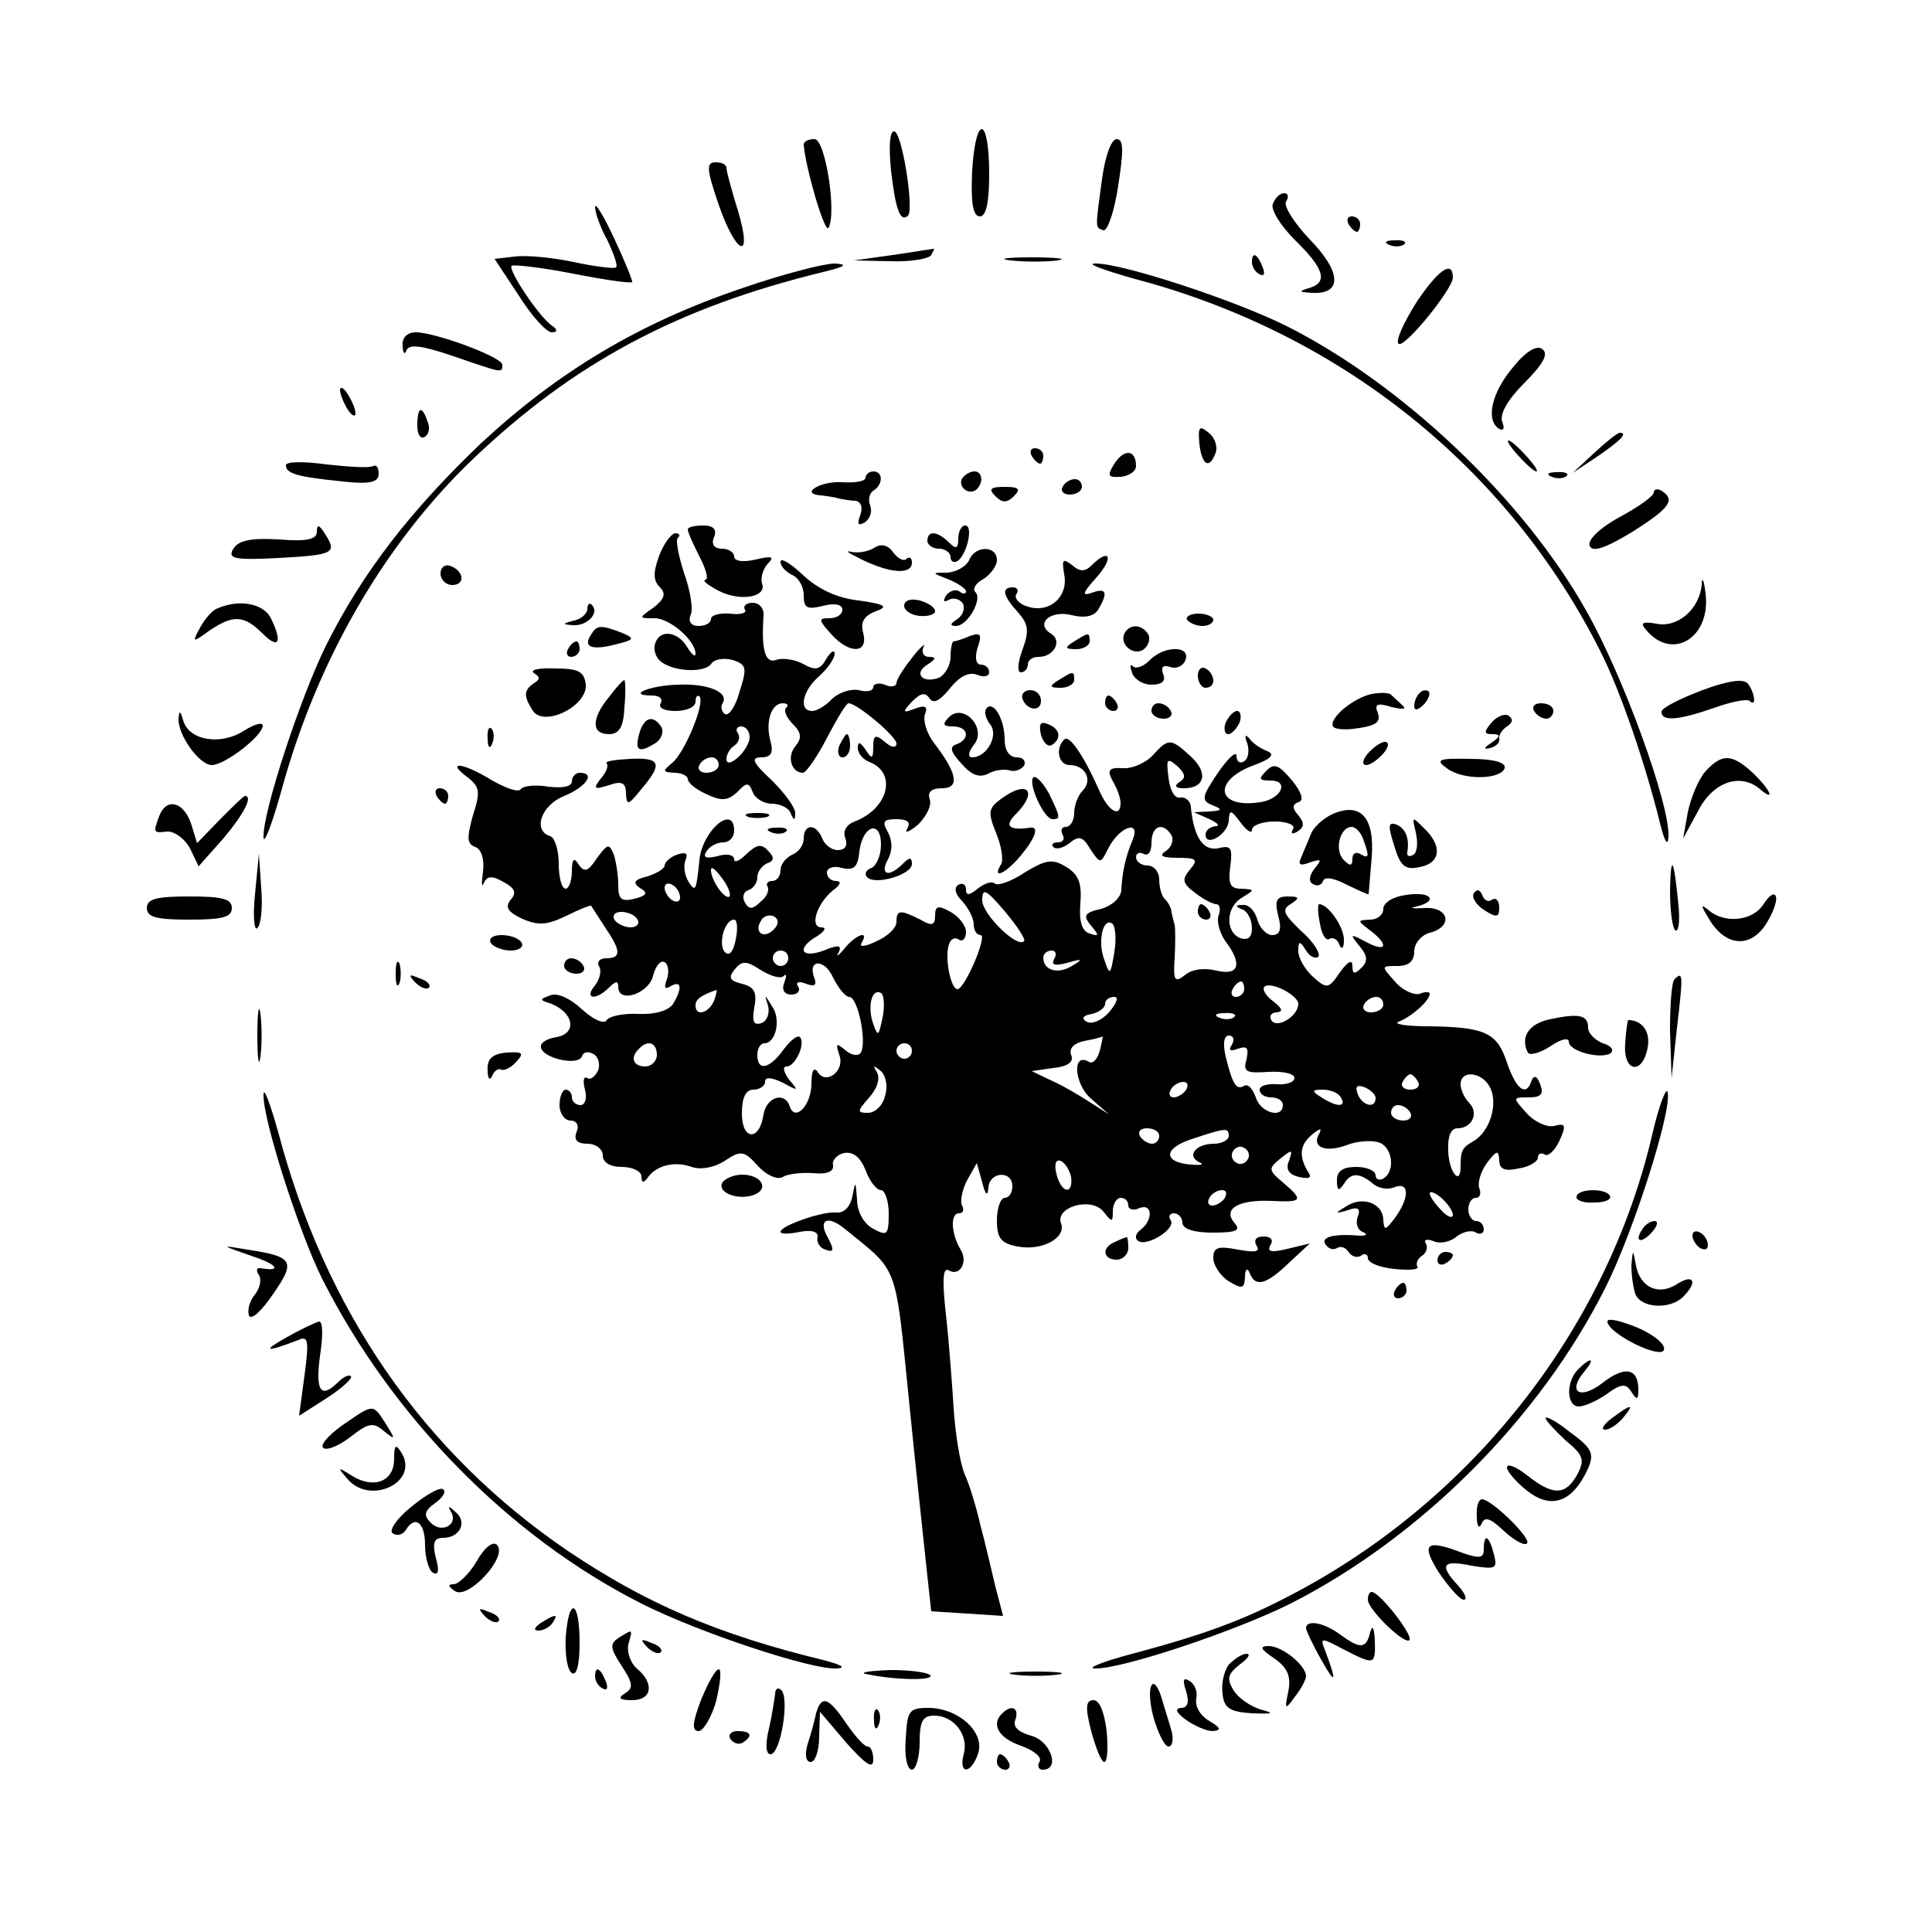 <?xml version="1.0" standalone="no"?>
<!DOCTYPE svg PUBLIC "-//W3C//DTD SVG 20010904//EN"
 "http://www.w3.org/TR/2001/REC-SVG-20010904/DTD/svg10.dtd">
<svg version="1.0" xmlns="http://www.w3.org/2000/svg"
 width="250pt" height="250pt" viewBox="0 0 250 250"
 preserveAspectRatio="xMidYMid meet">
<g transform="translate(0,250) scale(0.1,-0.1)"
fill="#000000" stroke="none">
<path d="M1258 2280 c-2 -43 1 -60 10 -60 8 0 12 18 12 54 0 75 -17 80 -22 6z"/>
<path d="M1153 2279 c6 -51 12 -67 22 -58 8 9 -8 109 -18 109 -6 0 -7 -20 -4
-51z"/>
<path d="M1040 2313 c2 -29 27 -115 32 -108 11 19 -4 115 -18 115 -8 0 -14 -3
-14 -7z"/>
<path d="M1426 2268 c-9 -66 -9 -62 2 -66 5 -1 14 24 19 58 7 45 7 60 -2 60
-7 0 -15 -22 -19 -52z"/>
<path d="M929 2238 c23 -68 46 -78 26 -11 -8 26 -15 51 -15 56 0 4 -6 7 -14 7
-12 0 -12 -8 3 -52z"/>
<path d="M1647 2236 c-3 -7 10 -28 29 -47 38 -37 43 -55 17 -62 -13 -4 -12 -5
5 -6 39 -2 38 27 -3 69 -20 21 -34 43 -31 49 4 6 3 11 -2 11 -6 0 -12 -6 -15
-14z"/>
<path d="M770 2232 c0 -7 7 -27 16 -43 8 -17 14 -33 11 -35 -2 -2 -27 1 -55 7
-28 6 -62 9 -76 7 l-26 -3 31 -47 c17 -27 36 -48 43 -48 7 0 8 3 1 8 -17 11
-58 73 -53 78 3 2 38 -2 79 -10 41 -8 75 -13 77 -11 1 1 -9 26 -23 56 -14 30
-25 48 -25 41z"/>
<path d="M1745 2210 c3 -5 8 -10 11 -10 2 0 4 5 4 10 0 6 -5 10 -11 10 -5 0
-7 -4 -4 -10z"/>
<path d="M1798 2183 c7 -3 16 -2 19 1 4 3 -2 6 -13 5 -11 0 -14 -3 -6 -6z"/>
<path d="M1155 2170 l-50 -7 47 -1 c26 -1 50 3 53 8 3 6 5 9 3 8 -2 0 -25 -4
-53 -8z"/>
<path d="M1308 2163 c18 -2 45 -2 60 0 15 2 0 4 -33 4 -33 0 -45 -2 -27 -4z"/>
<path d="M1620 2161 c0 -6 4 -13 10 -16 6 -3 7 1 4 9 -7 18 -14 21 -14 7z"/>
<path d="M960 2127 c-133 -45 -238 -108 -338 -201 -91 -87 -153 -167 -200
-261 -34 -69 -82 -216 -81 -248 0 -12 11 16 24 63 46 167 133 317 247 426 130
124 264 196 453 242 29 7 33 10 15 11 -14 0 -68 -14 -120 -32z"/>
<path d="M1465 2140 c269 -70 487 -245 607 -485 25 -50 57 -143 76 -220 6 -24
10 -31 11 -18 2 42 -58 207 -106 292 -82 146 -239 294 -388 369 -68 34 -215
82 -248 81 -12 0 10 -8 48 -19z"/>
<path d="M1833 2109 c-17 -27 -28 -51 -23 -54 8 -5 70 71 70 86 0 23 -19 10
-47 -32z"/>
<path d="M521 2053 c0 -10 3 -13 5 -6 4 8 20 6 61 -8 64 -22 63 -22 63 -11 0
10 -87 42 -112 42 -11 0 -18 -7 -17 -17z"/>
<path d="M1958 2025 c-28 -33 -36 -69 -18 -80 6 -3 7 1 4 9 -4 10 7 29 29 51
24 24 31 37 23 43 -7 6 -21 -2 -38 -23z"/>
<path d="M440 1995 c0 -5 5 -17 10 -25 5 -8 10 -10 10 -5 0 6 -5 17 -10 25 -5
8 -10 11 -10 5z"/>
<path d="M540 1949 c0 -11 4 -18 10 -14 5 3 7 12 3 20 -7 21 -13 19 -13 -6z"/>
<path d="M1552 1926 c3 -28 13 -34 21 -12 3 8 -1 20 -9 26 -12 10 -14 8 -12
-14z"/>
<path d="M2063 1914 l-28 -26 33 22 c29 20 39 30 28 30 -3 0 -18 -12 -33 -26z"/>
<path d="M1965 1910 c10 -11 20 -20 23 -20 3 0 -3 9 -13 20 -10 11 -20 20 -23
20 -3 0 3 -9 13 -20z"/>
<path d="M1335 1910 c3 -5 8 -10 11 -10 2 0 4 5 4 10 0 6 -5 10 -11 10 -5 0
-7 -4 -4 -10z"/>
<path d="M1442 1900 c-10 -16 -8 -18 8 -17 11 1 20 7 20 14 0 21 -15 23 -28 3z"/>
<path d="M370 1898 c0 -11 15 -15 73 -21 36 -4 47 -1 47 10 0 8 -3 12 -7 10
-5 -3 -32 -1 -60 2 -29 4 -53 4 -53 -1z"/>
<path d="M1120 1882 c0 -5 -14 -7 -30 -6 -28 2 -56 -15 -28 -17 7 -1 18 -2 23
-4 6 -1 15 -3 22 -3 7 -1 10 -9 6 -19 -4 -11 -3 -14 6 -9 7 5 10 14 7 22 -3 7
-1 16 4 19 13 8 13 25 0 25 -5 0 -10 -4 -10 -8z"/>
<path d="M1245 1881 c-6 -11 9 -23 19 -14 9 9 7 23 -3 23 -6 0 -12 -4 -16 -9z"/>
<path d="M2008 1883 c7 -3 16 -2 19 1 4 3 -2 6 -13 5 -11 0 -14 -3 -6 -6z"/>
<path d="M1375 1870 c-3 -5 1 -10 9 -10 9 0 16 5 16 10 0 6 -4 10 -9 10 -6 0
-13 -4 -16 -10z"/>
<path d="M1288 1858 c9 -9 15 -9 24 0 9 9 7 12 -12 12 -19 0 -21 -3 -12 -12z"/>
<path d="M2140 1863 c0 -5 -20 -19 -44 -32 -26 -14 -42 -30 -39 -37 3 -9 19
-4 54 17 49 31 58 42 39 54 -5 3 -10 2 -10 -2z"/>
<path d="M410 1812 c0 -10 -13 -13 -49 -10 -36 2 -52 -1 -59 -12 -8 -13 1 -15
59 -12 71 4 76 6 59 32 -7 11 -10 12 -10 2z"/>
<path d="M890 1815 c0 -4 7 -19 15 -35 9 -17 12 -30 8 -30 -5 -1 3 -7 16 -14
28 -15 64 -9 57 9 -2 7 1 18 7 25 10 10 6 11 -15 6 -17 -4 -28 -2 -28 4 0 5
-7 10 -16 10 -10 0 -14 6 -10 15 4 10 -1 15 -14 15 -11 0 -20 -2 -20 -5z"/>
<path d="M1240 1803 c0 -13 -3 -14 -12 -5 -15 15 -28 16 -28 2 0 -5 7 -10 15
-10 8 0 15 -5 15 -11 0 -5 4 -8 9 -5 12 8 21 46 10 46 -5 0 -9 -8 -9 -17z"/>
<path d="M853 1781 c-8 -22 -8 -32 1 -41 8 -8 6 -15 -8 -26 -20 -14 -20 -14 1
-14 20 0 53 -29 53 -46 0 -5 -5 -1 -11 9 -12 20 -35 23 -41 5 -3 -7 0 -18 6
-23 15 -14 59 -17 67 -3 4 5 16 7 27 4 18 -6 19 -10 9 -41 -5 -19 -14 -32 -19
-29 -4 3 -6 9 -3 14 9 14 -19 26 -58 24 -37 -1 -67 -14 -33 -14 9 0 14 -4 11
-10 -4 -6 5 -10 19 -10 14 0 26 5 26 12 0 6 2 9 5 7 8 -8 -19 -73 -35 -86 -13
-11 -13 -12 3 -13 9 0 17 -4 17 -8 0 -5 11 -14 25 -20 19 -9 27 -8 39 3 12 13
15 13 20 0 3 -8 14 -15 25 -15 11 0 22 -6 24 -12 4 -10 6 -10 6 -1 1 7 -13 26
-30 43 -25 23 -28 30 -14 30 13 0 16 6 12 21 -7 25 1 49 16 49 6 0 8 -3 4 -6
-3 -4 1 -13 9 -21 11 -11 12 -18 3 -29 -11 -13 -5 -34 10 -34 4 0 18 20 31 45
13 25 25 45 28 45 11 0 62 -43 62 -52 0 -6 -6 -6 -15 2 -12 10 -15 9 -15 -6 0
-16 -2 -17 -10 -4 -7 10 -10 11 -10 2 0 -7 7 -15 15 -18 36 -14 25 -60 -19
-77 -11 -4 -16 -13 -12 -22 3 -9 0 -15 -10 -15 -8 0 -17 7 -20 15 -8 20 -24
19 -24 0 0 -9 -7 -18 -15 -21 -8 -4 -15 -12 -15 -20 0 -8 -5 -14 -11 -14 -5 0
-8 -3 -6 -7 3 -5 -1 -14 -9 -20 -10 -10 -15 -10 -20 -1 -4 7 -2 14 4 16 7 2
12 10 12 17 0 7 6 15 13 18 9 3 9 8 1 16 -9 10 -15 8 -28 -4 -9 -9 -16 -12
-16 -7 0 6 -10 8 -22 4 -14 -3 -19 -2 -14 6 4 7 14 12 22 12 8 0 14 7 14 15 0
35 -41 1 -45 -38 -4 -40 -5 -42 -14 -28 -5 8 -7 20 -4 28 4 9 0 11 -11 7 -9
-3 -16 -10 -16 -14 0 -4 -10 -10 -22 -14 -17 -4 -20 -8 -10 -15 11 -6 9 -10
-7 -14 -17 -4 -21 -1 -21 18 0 13 -3 31 -6 40 -6 14 -8 13 -22 -6 -11 -17 -16
-18 -23 -8 -6 10 -9 8 -9 -8 0 -13 -4 -23 -8 -23 -5 0 -9 14 -9 32 0 18 -5 34
-11 36 -23 7 -12 40 18 52 29 12 41 30 20 30 -5 0 -10 -5 -10 -11 0 -7 -12 -9
-30 -7 -17 3 -33 1 -36 -3 -3 -5 -19 1 -37 11 -37 23 -61 26 -33 5 17 -13 18
-19 8 -50 -8 -29 -8 -37 3 -41 8 -3 12 -16 10 -32 -2 -15 -2 -21 1 -15 4 10
11 10 25 2 15 -8 18 -14 10 -23 -8 -10 -4 -16 15 -25 21 -9 32 -8 57 4 16 8
31 14 32 13 1 -2 9 -14 18 -28 21 -31 21 -40 1 -40 -8 0 -12 -5 -9 -10 4 -6 1
-17 -5 -25 -15 -18 1 -20 18 -3 9 9 12 9 12 1 0 -22 39 -9 45 14 3 13 10 21
15 18 5 -3 6 -13 3 -22 -4 -11 -3 -14 5 -9 14 8 15 -3 3 -23 -6 -9 -24 -14
-45 -13 -19 1 -38 -3 -41 -8 -3 -6 -18 1 -32 14 -15 14 -32 22 -41 18 -14 -5
-14 -6 -1 -10 31 -11 37 -39 9 -44 -12 -2 -21 -7 -20 -13 1 -14 48 -25 53 -12
2 6 8 7 15 3 6 -3 9 -13 6 -21 -4 -8 -10 -13 -14 -10 -5 3 -6 -4 -3 -15 3 -11
0 -20 -6 -20 -6 0 -11 5 -11 10 0 6 -4 10 -8 10 -4 0 -8 -9 -8 -20 0 -11 7
-20 14 -20 8 0 12 -6 8 -15 -4 -10 1 -15 14 -15 11 0 20 -7 20 -15 0 -9 9 -15
25 -15 14 0 25 -6 25 -12 0 -9 3 -9 8 -2 11 16 35 22 57 14 12 -4 29 -1 43 8
21 14 25 13 43 -7 11 -12 25 -18 32 -14 6 4 24 6 39 5 18 -2 27 2 26 10 -2 6
5 14 14 16 12 2 21 -5 28 -22 5 -14 14 -26 20 -26 5 0 10 -14 10 -30 0 -28 -2
-30 -20 -20 -12 6 -21 22 -21 38 -2 24 -2 25 -6 4 -3 -14 -11 -22 -21 -21 -17
2 -72 -17 -72 -25 0 -3 11 -3 25 0 16 3 24 0 23 -7 -2 -6 3 -14 10 -16 11 -4
12 -1 3 16 -13 23 0 29 22 11 70 -57 65 -42 83 -220 9 -91 20 -190 23 -220 l6
-55 47 -3 46 -3 -10 38 c-5 21 -13 56 -19 78 -5 22 -14 53 -21 68 -6 15 -12
53 -14 85 -2 31 -6 86 -10 121 -5 45 -4 62 4 57 14 -8 25 11 15 27 -12 20 -14
47 -2 47 5 0 7 4 4 10 -3 5 0 20 6 32 l13 23 7 -25 c4 -16 7 -19 8 -7 1 21 31
23 31 2 0 -8 -4 -15 -10 -15 -5 0 -10 -13 -10 -29 0 -23 5 -30 27 -34 31 -6
63 11 56 30 -8 21 39 35 55 15 11 -14 12 -14 12 1 0 9 5 17 10 17 6 0 10 -4
10 -10 0 -5 7 -7 15 -3 17 6 17 -17 0 -29 -5 -4 -7 -10 -3 -13 9 -10 50 14 43
26 -4 5 -1 9 4 9 6 0 11 -6 11 -12 0 -8 14 -13 39 -13 32 0 37 3 28 13 -15 18
6 30 49 28 40 -2 41 1 14 24 -19 16 -19 18 -3 31 15 12 16 12 11 -3 -5 -11 0
-18 13 -21 13 -3 17 -1 12 6 -13 21 -11 36 5 49 10 8 13 9 9 1 -10 -17 7 -25
35 -15 12 5 31 7 41 4 18 -4 24 -37 7 -47 -5 -3 -10 -1 -10 4 0 6 -11 11 -25
11 -17 0 -25 -5 -25 -17 0 -14 2 -15 9 -5 9 15 20 15 38 0 7 -6 20 -8 28 -4
19 7 19 -14 0 -40 -12 -16 -14 -17 -15 -3 0 22 -27 32 -48 18 -15 -9 -15 -10
2 -5 13 5 17 2 13 -8 -3 -8 -1 -17 6 -20 7 -3 6 -5 -3 -5 -35 3 -51 -2 -45
-11 4 -6 10 -8 15 -5 5 3 11 1 15 -5 4 -6 11 -8 16 -5 5 4 9 2 9 -3 0 -6 15
-12 34 -14 19 -2 33 -1 30 3 -2 4 0 10 6 14 6 4 8 11 5 16 -3 5 1 6 10 3 8 -4
22 -1 30 6 8 6 19 9 25 5 5 -3 10 -1 10 4 0 6 -4 11 -10 11 -5 0 -10 7 -10 15
0 8 4 15 10 15 5 0 7 6 4 13 -2 7 2 21 10 32 13 17 15 17 16 4 0 -12 7 -15 25
-11 14 2 25 9 25 14 0 5 4 7 9 4 4 -3 13 5 19 18 9 20 8 23 -7 19 -9 -2 -25 5
-35 16 -19 21 -19 21 2 21 16 0 20 4 15 17 -4 11 -8 12 -11 5 -7 -22 -20 -12
-32 23 -13 39 -28 46 -102 47 -29 0 -46 3 -38 6 16 6 40 27 40 36 0 3 -6 3
-13 0 -7 -2 -22 4 -32 16 -18 20 -18 20 3 20 15 0 22 6 22 19 0 10 9 21 20 24
31 8 25 34 -7 32 -16 -1 -20 0 -10 2 29 7 19 20 -13 15 -17 -2 -30 -10 -30
-18 0 -8 -8 -14 -17 -14 -17 -1 -17 -1 0 -14 25 -19 21 -29 -5 -15 -21 11 -22
11 -9 -5 11 -13 11 -20 3 -28 -9 -9 -12 -9 -12 2 0 9 -6 6 -16 -8 -15 -22 -17
-22 -35 -6 -10 9 -19 24 -19 33 0 14 2 14 10 1 5 -8 12 -11 16 -8 3 4 -6 19
-22 33 -23 22 -26 28 -14 35 12 8 12 10 -4 10 -14 0 -17 -5 -12 -25 5 -18 2
-25 -8 -25 -7 0 -16 9 -19 20 -3 11 -11 20 -19 19 -10 0 -10 -2 0 -6 6 -2 12
-13 12 -24 0 -12 -5 -16 -15 -13 -20 8 -19 41 3 53 16 10 16 10 -2 11 -14 0
-17 6 -14 29 3 23 1 27 -13 24 -21 -6 -34 12 -38 52 0 8 -7 14 -13 13 -8 -2
-14 9 -16 26 -3 24 -2 26 11 15 11 -10 12 -16 3 -21 -7 -5 -5 -8 6 -8 27 0 32
20 9 41 -26 24 -29 24 -49 2 -9 -10 -27 -18 -39 -17 -18 1 -21 -2 -13 -17 6
-10 10 -22 10 -28 0 -20 -16 -11 -28 17 -21 47 -39 72 -45 65 -12 -12 -7 -33
7 -33 21 0 30 -20 17 -33 -6 -6 -11 -19 -11 -29 0 -10 -5 -18 -11 -18 -5 0 -7
-4 -4 -10 3 -5 1 -10 -6 -10 -7 0 -9 -3 -6 -6 4 -4 13 -1 21 5 12 10 17 9 27
-8 13 -19 13 -19 23 1 14 28 42 38 32 12 -10 -23 -14 -44 -15 -66 -1 -10 -12
-20 -26 -24 -22 -5 -24 -9 -13 -22 11 -13 10 -14 -2 -10 -10 3 -14 16 -12 39
2 26 -2 37 -18 47 -18 11 -26 10 -54 -7 -18 -12 -36 -18 -39 -14 -4 3 -13 0
-22 -7 -11 -9 -15 -9 -15 -1 0 7 -5 9 -10 6 -6 -4 -4 -12 5 -21 8 -9 15 -22
15 -30 0 -8 4 -14 9 -14 9 0 -20 -69 -30 -70 -9 0 -17 42 -11 58 2 7 8 10 13
6 5 -3 9 2 9 10 0 8 -9 20 -20 26 -16 9 -20 8 -20 -5 0 -12 -4 -14 -19 -5 -26
13 -31 13 -31 -3 0 -8 -12 -19 -26 -25 -14 -7 -23 -8 -19 -2 10 17 -7 11 -22
-7 -8 -10 -12 -12 -8 -6 5 10 0 11 -19 3 -30 -11 -36 3 -8 19 9 6 12 11 5 11
-16 0 -6 31 15 48 10 7 11 12 4 12 -7 0 -12 5 -12 11 0 6 9 9 19 6 16 -4 21 1
23 21 4 34 28 42 28 9 0 -14 -6 -27 -12 -30 -7 -2 -10 -8 -6 -12 10 -11 58 3
58 17 0 9 -3 9 -12 0 -18 -18 -30 -14 -19 6 6 11 6 24 0 35 -8 14 -6 17 11 17
14 0 19 -4 14 -12 -4 -7 2 -5 14 5 11 11 18 25 15 33 -3 9 2 14 16 14 23 0 20
19 -10 58 -10 13 -15 30 -12 38 4 10 0 12 -13 7 -16 -6 -17 -5 -4 9 11 11 17
13 23 4 5 -7 13 -3 26 13 12 15 24 22 35 18 9 -4 16 -2 16 3 0 6 -5 10 -11 10
-6 0 -8 9 -4 22 6 17 4 20 -10 15 -9 -4 -19 -7 -21 -7 -2 0 -4 -9 -4 -20 0
-11 -7 -23 -15 -27 -22 -8 -33 6 -15 17 11 7 12 10 2 10 -7 0 -10 6 -7 13 4 6
-3 1 -14 -13 -11 -14 -21 -29 -21 -34 0 -4 -7 -6 -15 -2 -8 3 -15 1 -15 -3 0
-5 -8 -7 -19 -4 -10 2 -25 -3 -34 -11 -8 -9 -20 -16 -26 -16 -18 0 -13 26 9
45 11 10 20 23 20 29 0 6 -5 3 -11 -7 -8 -14 -14 -15 -30 -6 -11 6 -27 8 -35
5 -14 -5 -19 14 -16 57 1 9 -5 17 -14 17 -8 0 -13 -4 -10 -9 3 -4 -6 -7 -19
-5 -14 1 -25 -2 -25 -7 0 -5 -7 -9 -16 -9 -10 0 -14 6 -10 15 3 8 -1 32 -9 54
-7 22 -11 42 -8 45 4 3 2 6 -3 6 -5 0 -15 -13 -21 -29z m117 -235 c0 -7 -7
-19 -15 -26 -9 -8 -15 -9 -15 -2 0 6 5 14 10 17 6 4 8 11 5 16 -4 5 -1 9 4 9
6 0 11 -6 11 -14z m-40 -36 c0 -5 -7 -10 -16 -10 -8 0 -12 5 -9 10 3 6 10 10
16 10 5 0 9 -4 9 -10z m586 -91 c3 -6 0 -15 -7 -20 -10 -6 -6 -9 15 -9 24 0
27 -2 16 -15 -11 -13 -10 -18 6 -30 10 -8 23 -15 28 -15 4 0 6 -6 3 -14 -3 -8
1 -22 8 -33 23 -30 19 -46 -11 -39 -15 4 -32 2 -41 -6 -13 -10 -15 -7 -13 22
1 19 1 38 0 43 -1 4 -3 11 -4 16 0 5 -4 13 -8 17 -5 4 -8 16 -8 26 0 10 -7 18
-15 18 -8 0 -15 5 -15 11 0 5 5 7 10 4 6 -3 10 3 10 14 0 23 15 28 26 10z
m-572 -79 c-6 -5 -24 21 -24 34 0 6 6 1 14 -10 8 -10 12 -21 10 -24z m-64 -1
c0 -6 -4 -7 -10 -4 -5 3 -10 11 -10 16 0 6 5 7 10 4 6 -3 10 -11 10 -16z m445
-57 c-9 -9 -54 35 -54 53 0 17 5 14 29 -14 16 -19 28 -37 25 -39z m-500 28 c3
-5 -1 -10 -9 -10 -8 0 -18 5 -21 10 -3 6 1 10 9 10 8 0 18 -4 21 -10z m176
-13 c-13 -13 -26 -3 -16 12 3 6 11 8 17 5 6 -4 6 -10 -1 -17z m-49 -13 c-3
-15 -8 -22 -14 -16 -9 9 -1 42 12 42 4 0 5 -12 2 -26z m490 -16 c-5 -30 -6
-31 -13 -10 -9 23 -2 55 10 47 4 -2 6 -19 3 -37z m-422 -8 c0 -5 -4 -10 -10
-10 -5 0 -10 5 -10 10 0 6 5 10 10 10 6 0 10 -4 10 -10z m344 -1 c-4 -8 1 -9
17 -5 20 6 21 5 6 -4 -18 -11 -37 -6 -37 11 0 5 5 9 11 9 5 0 7 -5 3 -11z
m-350 -22 c4 4 4 0 1 -8 -4 -10 0 -16 9 -16 8 0 12 5 9 10 -4 6 0 8 10 4 11
-4 14 -2 11 7 -10 25 13 26 24 1 7 -14 16 -25 21 -25 11 0 23 -58 15 -72 -3
-5 -12 -4 -20 3 -12 10 -13 9 -8 -6 8 -20 -17 -40 -28 -22 -5 7 -8 1 -8 -15 0
-28 -21 -50 -28 -30 -6 20 -30 13 -34 -10 -5 -35 -28 -34 -28 1 0 21 5 31 15
31 8 0 15 5 15 10 0 7 8 6 23 -1 20 -11 21 -11 8 4 -7 10 -9 17 -3 17 11 0 25
30 17 38 -3 3 -12 -4 -21 -16 -18 -25 -34 -29 -34 -7 0 8 4 15 9 15 15 0 22
31 10 48 -10 16 -10 16 -5 0 2 -9 -1 -19 -9 -22 -10 -3 -12 2 -9 20 4 20 0 27
-16 31 -16 4 -18 8 -9 19 9 11 15 11 33 -1 13 -8 26 -12 30 -8z m596 -17 c0
-5 -5 -10 -11 -10 -5 0 -7 5 -4 10 3 6 8 10 11 10 2 0 4 -4 4 -10z m70 -19 c0
-16 -28 -33 -35 -21 -3 5 0 10 7 10 9 1 7 5 -4 14 -10 7 -15 16 -12 19 8 8 44
-11 44 -22z m-756 4 c-7 -16 -24 -21 -24 -6 0 8 7 13 27 20 1 1 0 -6 -3 -14z
m218 -22 c-5 -24 -6 -25 -12 -8 -8 22 -2 47 10 40 4 -2 5 -17 2 -32z m293 7
c-10 -11 -23 -16 -29 -12 -7 4 -5 8 7 10 9 2 17 8 17 13 0 5 5 9 12 9 6 0 3
-8 -7 -20z m355 10 c0 -5 -7 -10 -16 -10 -8 0 -12 5 -9 10 3 6 10 10 16 10 5
0 9 -4 9 -10z m-193 -16 c-3 -3 -12 -4 -19 -1 -8 3 -5 6 6 6 11 1 17 -2 13 -5z
m-174 -44 c-3 -11 -9 -17 -14 -14 -22 13 -19 -28 2 -47 l24 -21 -25 16 c-14 9
-36 22 -50 28 l-25 12 28 4 c19 2 27 8 23 17 -3 9 4 15 17 18 12 2 23 5 24 6
0 0 -1 -8 -4 -19z m171 8 c-5 -7 -2 -9 8 -5 12 4 14 1 11 -14 -5 -16 0 -18 28
-16 19 1 34 -2 34 -8 0 -5 -10 -9 -22 -8 -13 1 -23 -2 -23 -7 0 -6 7 -10 15
-10 8 0 15 -4 15 -10 0 -18 -29 -10 -35 10 -4 11 -10 18 -15 15 -10 -6 -15 1
-24 38 -4 17 -2 27 4 27 6 0 8 -5 4 -12z m-744 -13 c0 -8 -7 -15 -15 -15 -16
0 -20 12 -8 23 11 12 23 8 23 -8z m330 5 c0 -5 -4 -10 -10 -10 -5 0 -10 5 -10
10 0 6 5 10 10 10 6 0 10 -4 10 -10z m-35 -59 c-3 -12 -13 -21 -22 -21 -14 0
-14 2 1 19 11 12 15 25 11 33 -6 10 -5 10 5 2 7 -7 9 -21 5 -33z m690 19 c3
-5 -1 -10 -10 -10 -9 0 -13 5 -10 10 3 6 8 10 10 10 2 0 7 -4 10 -10z m93 -7
c11 -21 0 -58 -22 -70 -14 -8 -16 -12 -16 -33 0 -25 -15 -7 -16 20 -1 19 3 30
12 30 19 0 28 20 15 33 -6 6 -11 17 -11 24 0 19 28 16 38 -4z m-393 -3 c-3 -5
-11 -10 -16 -10 -6 0 -7 5 -4 10 3 6 11 10 16 10 6 0 7 -4 4 -10z m245 -11 c0
-14 -17 -10 -23 5 -4 10 -1 13 9 9 7 -3 14 -9 14 -14z m-45 1 c8 -13 -5 -13
-25 0 -13 8 -13 10 2 10 9 0 20 -4 23 -10z m90 -20 c3 -5 -1 -10 -9 -10 -9 0
-16 5 -16 10 0 6 4 10 9 10 6 0 13 -4 16 -10z m-325 -30 c0 -5 -4 -10 -9 -10
-6 0 -13 5 -16 10 -3 6 1 10 9 10 9 0 16 -4 16 -10z m90 0 c0 -5 -9 -10 -19
-10 -24 0 -36 -16 -19 -24 7 -3 2 -4 -11 -3 -36 3 -36 21 1 33 45 15 48 15 48
4z m24 -31 c-3 -5 -10 -7 -15 -3 -5 3 -7 10 -3 15 3 5 10 7 15 3 5 -3 7 -10 3
-15z m-228 -22 c3 -24 -13 -21 -19 4 -3 12 -1 19 5 17 6 -2 12 -12 14 -21z
m199 -27 c-3 -5 -11 -10 -16 -10 -6 0 -7 5 -4 10 3 6 11 10 16 10 6 0 7 -4 4
-10z m295 -22 c0 -5 -7 -3 -15 6 -8 8 -15 18 -15 22 0 3 7 1 15 -6 8 -7 15
-17 15 -22z"/>
<path d="M1550 1320 c0 -5 5 -10 11 -10 5 0 7 5 4 10 -3 6 -8 10 -11 10 -2 0
-4 -4 -4 -10z"/>
<path d="M1131 1791 c-8 -5 -21 -7 -30 -5 -9 2 -2 -2 14 -10 37 -18 65 -20 65
-4 0 6 -3 8 -7 5 -3 -4 -11 0 -17 8 -7 10 -16 12 -25 6z"/>
<path d="M1254 1775 c-4 -8 -16 -15 -28 -16 -21 0 -21 0 2 -9 12 -5 22 -12 22
-15 0 -4 -4 -4 -9 0 -5 3 -13 0 -17 -6 -4 -7 -3 -9 4 -5 6 3 14 1 18 -5 3 -6
0 -15 -7 -20 -10 -6 -10 -9 -2 -9 15 0 35 35 25 44 -4 4 1 12 11 17 9 6 17 17
17 24 0 20 -29 19 -36 0z"/>
<path d="M1010 1773 c0 -6 7 -13 15 -17 8 -3 15 -15 15 -26 0 -17 4 -19 25
-14 15 4 25 2 25 -5 0 -6 -7 -11 -17 -11 -14 0 -14 -2 2 -20 24 -27 49 -26 42
1 -4 14 1 22 16 28 17 6 13 9 -22 14 -28 3 -53 15 -72 33 -16 15 -29 23 -29
17z"/>
<path d="M1377 1757 c6 -29 -19 -51 -47 -42 -11 3 -18 11 -15 16 4 5 1 9 -4 9
-16 0 -13 -11 6 -32 14 -16 15 -24 6 -49 -6 -16 -7 -29 -2 -29 5 0 9 5 9 10 0
6 6 10 14 10 20 0 31 21 16 30 -21 13 -1 31 27 24 16 -4 28 -2 34 7 13 22 11
29 -8 22 -14 -5 -12 0 6 20 23 26 17 39 -7 15 -8 -8 -15 -8 -25 1 -12 9 -13 7
-10 -12z"/>
<path d="M570 1758 c0 -8 7 -15 15 -15 18 0 15 19 -3 25 -7 2 -12 -3 -12 -10z"/>
<path d="M2202 1743 c-3 -31 -31 -56 -59 -50 -18 3 -21 1 -13 -8 34 -41 84
-10 77 47 -2 18 -5 23 -5 11z"/>
<path d="M1170 1716 c0 -6 9 -12 20 -13 11 -1 20 2 20 6 0 5 -9 11 -20 14 -12
3 -20 0 -20 -7z"/>
<path d="M282 1713 c-7 -2 -17 -14 -23 -25 -11 -20 -10 -20 12 -4 31 21 45 20
69 -4 21 -21 26 -11 10 21 -10 18 -40 24 -68 12z"/>
<path d="M760 1712 c0 -6 -8 -13 -17 -15 -16 -4 -16 -5 -1 -6 18 -1 34 16 24
26 -3 4 -6 1 -6 -5z"/>
<path d="M1536 1698 c3 -4 12 -8 20 -8 8 0 14 4 14 8 0 4 -9 8 -19 8 -11 0
-17 -4 -15 -8z"/>
<path d="M765 1679 c-11 -16 0 -21 31 -13 25 6 26 8 9 15 -28 11 -33 10 -40
-2z"/>
<path d="M1456 1682 c-9 -14 9 -31 23 -23 7 5 10 14 7 20 -8 13 -23 14 -30 3z"/>
<path d="M1390 1670 c-13 -8 -12 -10 3 -10 9 0 17 5 17 10 0 12 -1 12 -20 0z"/>
<path d="M735 1660 c-3 -5 -1 -10 4 -10 6 0 11 5 11 10 0 6 -2 10 -4 10 -3 0
-8 -4 -11 -10z"/>
<path d="M1487 1645 c-8 -8 -18 -11 -21 -7 -4 3 -4 0 -1 -9 3 -8 14 -15 25
-15 14 0 19 5 15 14 -3 9 0 12 9 9 8 -3 17 1 20 9 7 19 -28 19 -47 -1z"/>
<path d="M691 1629 c8 -5 8 -8 0 -13 -13 -9 -14 -16 -2 -35 14 -23 71 5 69 33
-2 17 -9 21 -40 21 -21 1 -33 -2 -27 -6z"/>
<path d="M1550 1626 c0 -9 5 -16 10 -16 6 0 10 4 10 9 0 6 -4 13 -10 16 -5 3
-10 -1 -10 -9z"/>
<path d="M1370 1620 c-13 -8 -12 -10 3 -10 9 0 17 5 17 10 0 12 -1 12 -20 0z"/>
<path d="M2203 1607 c-29 -11 -53 -23 -53 -28 0 -13 22 -11 68 5 22 8 43 12
46 9 9 -9 7 10 -2 22 -5 7 -24 5 -59 -8z"/>
<path d="M788 1598 c-23 -28 -23 -48 0 -48 13 0 19 9 20 35 2 19 1 35 0 35 -2
0 -11 -10 -20 -22z"/>
<path d="M1323 1596 c5 -15 24 -18 24 -3 0 8 -6 14 -14 14 -7 0 -12 -5 -10
-11z"/>
<path d="M1775 1602 c-24 -5 -56 -32 -50 -42 2 -4 17 -5 34 -2 21 3 28 8 24
19 -5 12 -1 14 18 8 13 -3 20 -3 14 2 -5 5 -12 11 -15 14 -3 3 -14 3 -25 1z"/>
<path d="M1837 1603 c-4 -3 -7 -11 -7 -17 0 -6 5 -5 12 2 6 6 9 14 7 17 -3 3
-9 2 -12 -2z"/>
<path d="M1430 1590 c0 -5 5 -10 11 -10 5 0 7 5 4 10 -3 6 -8 10 -11 10 -2 0
-4 -4 -4 -10z"/>
<path d="M1277 1584 c-4 -4 -2 -13 4 -21 12 -14 -4 -43 -23 -43 -6 0 -5 7 2
16 18 21 -13 55 -32 36 -9 -9 -8 -12 5 -12 20 0 23 -16 5 -23 -10 -3 -8 -10 6
-25 13 -15 23 -19 35 -13 9 5 21 6 28 4 6 -2 14 1 18 6 3 6 -1 11 -9 11 -10 0
-16 9 -16 23 0 26 -14 50 -23 41z"/>
<path d="M1490 1580 c0 -5 7 -10 16 -10 8 0 12 5 9 10 -3 6 -10 10 -16 10 -5
0 -9 -4 -9 -10z"/>
<path d="M1985 1580 c3 -5 10 -10 16 -10 5 0 9 5 9 10 0 6 -7 10 -16 10 -8 0
-12 -4 -9 -10z"/>
<path d="M231 1570 c-1 -21 27 -60 43 -60 17 0 66 38 66 51 0 5 -11 2 -25 -7
-30 -19 -71 -12 -78 14 -4 13 -5 13 -6 2z"/>
<path d="M1586 1565 c-3 -8 -1 -15 3 -15 5 0 11 7 15 15 3 8 1 15 -3 15 -5 0
-11 -7 -15 -15z"/>
<path d="M1930 1565 c-10 -12 -10 -15 1 -15 11 0 11 -3 -1 -11 -10 -7 -11 -9
-2 -7 8 2 13 7 12 12 -1 5 4 12 10 16 8 5 8 10 2 14 -5 3 -15 -1 -22 -9z"/>
<path d="M827 1550 c-6 -22 0 -25 22 -11 7 5 10 14 7 20 -11 17 -23 13 -29 -9z"/>
<path d="M1347 1549 c3 -10 9 -16 14 -13 13 8 11 21 -5 27 -10 4 -12 0 -9 -14z"/>
<path d="M631 1544 c0 -11 3 -14 6 -6 3 7 2 16 -1 19 -3 4 -6 -2 -5 -13z"/>
<path d="M1086 1535 c-3 -8 -1 -15 4 -15 6 0 10 7 10 15 0 8 -2 15 -4 15 -2 0
-6 -7 -10 -15z"/>
<path d="M1614 1538 c3 -10 1 -20 -4 -23 -6 -4 -10 0 -10 7 0 7 -11 -3 -24
-22 -21 -31 -22 -36 -7 -42 13 -5 13 -7 -4 -8 l-20 -1 20 -9 c11 -5 14 -9 8
-9 -7 -1 -13 -5 -13 -11 0 -17 30 1 30 19 1 14 3 13 15 -3 8 -11 15 -15 15
-10 0 6 13 11 30 11 16 0 27 -5 23 -10 -3 -6 -1 -7 6 -3 9 6 9 11 1 21 -8 9
-8 14 0 17 8 2 4 13 -8 28 -17 20 -23 23 -33 13 -11 -11 -10 -13 5 -13 25 0
14 -24 -13 -28 -57 -9 -63 28 -8 48 22 8 27 14 17 18 -8 3 -19 10 -23 16 -6 7
-7 4 -3 -6z"/>
<path d="M1770 1525 c-7 -8 -8 -15 -2 -15 5 0 15 7 22 15 7 8 8 15 2 15 -5 0
-15 -7 -22 -15z"/>
<path d="M785 1512 c3 -3 -1 -12 -8 -20 -10 -13 -8 -14 11 -8 17 6 22 3 22
-11 1 -16 3 -15 20 6 28 33 25 41 -15 39 -19 -1 -33 -3 -30 -6z"/>
<path d="M1872 1506 c21 -16 70 -15 75 0 2 7 -13 12 -44 12 -42 1 -46 -1 -31
-12z"/>
<path d="M2207 1502 c-9 -10 -19 -34 -23 -53 l-6 -34 19 35 c19 38 54 50 79
30 22 -19 16 -3 -8 20 -27 25 -40 25 -61 2z"/>
<path d="M1337 1494 c-7 -8 14 -54 25 -54 11 0 10 3 -5 34 -8 14 -17 23 -20
20z"/>
<path d="M565 1470 c3 -5 8 -10 11 -10 2 0 4 5 4 10 0 6 -5 10 -11 10 -5 0 -7
-4 -4 -10z"/>
<path d="M1295 1466 c-16 -12 -17 -17 -6 -44 7 -17 10 -36 6 -41 -12 -20 7
-11 26 12 19 23 24 38 12 36 -27 -4 -34 2 -19 17 30 30 16 46 -19 20z"/>
<path d="M285 1440 l-30 -31 -8 26 c-10 28 -32 33 -41 9 -8 -22 -8 -22 11 -20
9 0 22 -9 29 -22 l11 -23 32 36 c26 31 39 55 28 55 -2 0 -16 -14 -32 -30z"/>
<path d="M1723 1446 c-12 -6 -24 -17 -27 -26 -3 -8 -9 -21 -12 -29 -5 -10 -2
-12 11 -7 15 5 16 4 6 -8 -7 -9 -8 -17 -2 -20 5 -3 11 -2 13 4 2 6 14 4 31 -5
15 -7 27 -13 28 -12 0 1 2 23 4 48 4 52 -15 72 -52 55z m41 -32 c8 -22 8 -26
-4 -19 -5 3 -10 1 -10 -6 0 -10 -3 -10 -11 -2 -13 13 -5 43 10 43 5 0 12 -7
15 -16z"/>
<path d="M968 1443 c6 -2 18 -2 25 0 6 3 1 5 -13 5 -14 0 -19 -2 -12 -5z"/>
<path d="M1804 1406 c8 -27 14 -32 33 -28 27 5 30 27 6 50 -16 16 -16 16 -11
-5 3 -13 2 -26 -3 -29 -5 -3 -9 -2 -8 3 3 18 -2 31 -14 36 -11 4 -11 -2 -3
-27z"/>
<path d="M998 1423 c7 -3 16 -2 19 1 4 3 -2 6 -13 5 -11 0 -14 -3 -6 -6z"/>
<path d="M330 1343 c-3 -29 -1 -48 3 -44 5 5 7 28 5 52 l-3 44 -5 -52z"/>
<path d="M2161 1348 c0 -26 3 -49 7 -52 4 -2 6 12 4 32 -6 62 -10 69 -11 20z"/>
<path d="M1907 1344 c-3 -5 3 -15 14 -22 16 -10 19 -9 19 4 0 8 -4 13 -9 10
-5 -4 -11 -1 -13 6 -3 7 -7 8 -11 2z"/>
<path d="M2282 1330 c-14 -22 -51 -26 -72 -7 -10 8 -9 5 2 -13 21 -35 53 -37
73 -6 9 14 15 30 13 36 -2 6 -9 1 -16 -10z"/>
<path d="M190 1325 c0 -12 13 -15 55 -15 42 0 55 3 55 15 0 12 -13 15 -55 15
-42 0 -55 -3 -55 -15z"/>
<path d="M1708 1305 c2 -14 8 -23 12 -20 5 3 11 -1 13 -7 3 -8 6 -5 6 5 1 16
-20 47 -32 47 -2 0 -2 -11 1 -25z"/>
<path d="M635 1280 c3 -5 15 -10 26 -10 11 0 17 5 14 10 -3 6 -15 10 -26 10
-11 0 -17 -4 -14 -10z"/>
<path d="M512 1240 c0 -14 2 -19 5 -12 2 6 2 18 0 25 -3 6 -5 1 -5 -13z"/>
<path d="M730 1250 c0 -5 7 -10 16 -10 8 0 12 5 9 10 -3 6 -10 10 -16 10 -5 0
-9 -4 -9 -10z"/>
<path d="M537 1229 c7 -7 15 -10 18 -7 3 3 -2 9 -12 12 -14 6 -15 5 -6 -5z"/>
<path d="M2167 1233 c-4 -3 -6 -34 -6 -67 l2 -61 7 65 c8 68 8 74 -3 63z"/>
<path d="M333 1160 c0 -30 2 -43 4 -27 2 15 2 39 0 55 -2 15 -4 2 -4 -28z"/>
<path d="M2005 1181 c-27 -6 -38 -23 -28 -43 2 -4 15 -1 29 8 13 9 24 12 24 6
0 -12 40 -23 54 -15 5 4 1 10 -10 13 -10 4 -19 13 -19 20 0 17 -12 19 -50 11z"/>
<path d="M2103 1150 c-3 -37 22 -42 29 -6 4 21 -7 36 -25 36 -1 0 -3 -14 -4
-30z"/>
<path d="M631 1115 c0 -11 3 -14 6 -7 2 6 8 10 11 8 4 -2 13 2 20 10 11 12 8
13 -13 12 -18 -2 -25 -8 -24 -23z"/>
<path d="M341 1083 c-1 -31 46 -178 76 -238 90 -178 241 -333 413 -420 73 -37
220 -86 253 -84 13 1 5 5 -18 11 -136 33 -229 73 -330 141 -187 127 -314 311
-375 542 -11 39 -19 60 -19 48z"/>
<path d="M2138 1032 c-57 -245 -224 -462 -449 -586 -73 -40 -123 -59 -224 -86
-38 -10 -60 -19 -48 -19 34 -1 181 48 253 84 169 86 323 240 408 410 36 72 85
226 80 251 -1 10 -11 -15 -20 -54z"/>
<path d="M935 970 c-8 -13 20 -24 41 -16 20 8 9 26 -16 26 -10 0 -22 -5 -25
-10z"/>
<path d="M2040 951 c0 -5 11 -8 24 -7 13 0 22 4 19 9 -6 10 -43 9 -43 -2z"/>
<path d="M2125 909 c-11 -16 -1 -19 13 -3 7 8 8 14 3 14 -5 0 -13 -5 -16 -11z"/>
<path d="M2190 901 c0 -5 5 -13 10 -16 6 -3 10 -2 10 4 0 5 -4 13 -10 16 -5 3
-10 2 -10 -4z"/>
<path d="M1443 893 c-18 -7 -16 -23 2 -23 8 0 15 7 15 15 0 8 -1 15 -2 14 -2
0 -9 -3 -15 -6z"/>
<path d="M1626 888 c5 -8 -2 -9 -24 -5 -26 5 -32 3 -32 -11 0 -9 9 -23 20 -30
17 -10 20 -10 21 5 0 11 3 13 6 6 7 -19 21 -16 51 13 l27 25 -29 -7 c-21 -5
-27 -4 -22 5 4 6 1 11 -9 11 -10 0 -13 -5 -9 -12z"/>
<path d="M325 875 c34 -11 41 -21 12 -16 -5 1 -6 -3 -2 -9 4 -6 1 -17 -5 -25
-7 -8 -10 -20 -8 -27 3 -7 16 5 31 27 30 43 27 49 -33 58 -35 6 -35 6 5 -8z"/>
<path d="M1860 869 c0 -5 5 -7 10 -4 6 3 10 8 10 11 0 2 -4 4 -10 4 -5 0 -10
-5 -10 -11z"/>
<path d="M2111 863 c0 -12 2 -28 5 -37 7 -19 45 -21 62 -4 19 19 14 30 -7 17
-24 -16 -48 -6 -54 23 -4 22 -4 22 -6 1z"/>
<path d="M1805 830 c-3 -5 -1 -10 4 -10 6 0 11 5 11 10 0 6 -2 10 -4 10 -3 0
-8 -4 -11 -10z"/>
<path d="M2080 790 c0 -15 68 -49 73 -37 3 7 -13 20 -34 29 -22 9 -39 13 -39
8z"/>
<path d="M370 769 c-32 -18 -26 -19 16 -3 13 6 14 -1 8 -46 l-7 -52 36 23 c20
13 34 26 31 28 -2 3 -10 -1 -16 -7 -23 -23 -30 -12 -24 33 4 25 4 45 -1 45 -4
-1 -24 -10 -43 -21z"/>
<path d="M2042 728 c-16 -16 -15 -48 1 -48 7 0 23 7 36 16 19 14 25 14 32 3 7
-11 9 -11 9 3 0 28 -18 31 -47 8 -29 -22 -45 -11 -23 15 15 18 9 20 -8 3z"/>
<path d="M442 655 c-18 -13 -29 -26 -23 -29 5 -3 21 4 35 15 23 18 29 19 43 7
15 -12 15 -11 2 10 -17 26 -15 26 -57 -3z"/>
<path d="M2086 665 c-11 -8 -15 -15 -9 -15 6 0 16 7 23 15 16 19 11 19 -14 0z"/>
<path d="M2000 665 c0 -3 12 -16 26 -29 23 -19 25 -25 15 -44 -15 -27 -31 -28
-65 -1 -14 11 -26 16 -26 10 0 -5 12 -19 26 -30 29 -23 55 -16 74 19 15 28 13
34 -20 58 -16 13 -30 20 -30 17z"/>
<path d="M510 612 c0 -29 -26 -39 -54 -22 -19 12 -20 12 -7 -3 29 -36 95 -5
70 34 -7 11 -9 9 -9 -9z"/>
<path d="M532 550 c-19 -15 -29 -31 -24 -34 6 -4 13 -2 17 4 12 20 25 10 25
-19 0 -17 5 -33 10 -36 7 -4 9 2 4 19 -5 20 -2 26 9 26 22 0 32 20 17 33 -10
9 -11 9 -6 0 9 -16 -13 -28 -27 -13 -9 9 -8 15 6 25 10 7 15 15 10 18 -4 3
-23 -8 -41 -23z"/>
<path d="M1911 538 c0 -13 3 -17 6 -10 4 10 11 8 29 -9 13 -12 27 -20 30 -16
6 6 -45 56 -58 57 -5 0 -8 -10 -7 -22z"/>
<path d="M617 480 c-10 -17 -24 -30 -30 -30 -8 0 -7 -3 2 -9 17 -11 69 45 54
60 -5 5 -16 -3 -26 -21z"/>
<path d="M1920 495 c0 -11 -5 -12 -26 -5 -49 19 -56 13 -32 -25 13 -19 27 -35
32 -35 5 0 2 8 -7 18 -25 27 -21 34 17 26 32 -5 34 -4 29 15 -6 24 -13 28 -13
6z"/>
<path d="M1770 430 c0 -13 49 -60 54 -52 4 7 -39 62 -49 62 -3 0 -5 -4 -5 -10z"/>
<path d="M627 409 c7 -7 15 -10 18 -7 3 3 -2 9 -12 12 -14 6 -15 5 -6 -5z"/>
<path d="M732 381 c-1 -22 2 -42 8 -46 6 -4 10 11 10 39 0 56 -14 61 -18 7z"/>
<path d="M700 400 c-9 -6 -10 -10 -3 -10 6 0 15 5 18 10 8 12 4 12 -15 0z"/>
<path d="M1690 393 c1 -5 10 -24 21 -43 18 -32 19 -26 3 16 -6 15 -4 15 24 0
41 -21 42 -21 41 12 -1 16 -3 20 -6 10 -5 -22 -13 -22 -39 -3 -20 15 -44 20
-44 8z"/>
<path d="M801 381 c-12 -8 -12 -13 3 -36 15 -23 16 -29 5 -36 -10 -6 -8 -9 9
-9 26 0 29 22 6 41 -8 7 -13 21 -11 31 6 21 6 20 -12 9z"/>
<path d="M837 369 c7 -7 15 -10 18 -7 3 3 -2 9 -12 12 -14 6 -15 5 -6 -5z"/>
<path d="M1649 354 c17 -12 22 -23 18 -43 -5 -24 -4 -24 9 -6 8 10 14 22 14
26 0 14 -31 39 -48 39 -13 0 -11 -4 7 -16z"/>
<path d="M1590 346 c-6 -8 -10 -25 -8 -38 2 -19 10 -23 38 -25 28 -1 30 0 11
5 -13 4 -29 15 -35 25 -9 15 -7 21 8 33 11 8 15 14 9 14 -6 0 -16 -7 -23 -14z"/>
<path d="M770 331 c0 -6 4 -13 10 -16 6 -3 7 1 4 9 -7 18 -14 21 -14 7z"/>
<path d="M907 300 c-11 -29 -12 -40 -3 -40 6 0 17 18 23 40 5 22 7 40 3 40 -4
0 -14 -18 -23 -40z"/>
<path d="M1120 334 c37 -8 88 -9 84 -2 -3 4 -26 7 -52 7 -26 -1 -40 -3 -32 -5z"/>
<path d="M1313 333 c15 -2 39 -2 55 0 15 2 2 4 -28 4 -30 0 -43 -2 -27 -4z"/>
<path d="M1535 311 c4 -14 2 -21 -7 -21 -8 -1 -6 -6 6 -15 11 -8 27 -15 35
-15 12 1 11 4 -4 13 -12 7 -19 19 -17 29 2 9 -2 19 -9 23 -8 5 -9 1 -4 -14z"/>
<path d="M1003 308 c-1 -7 -4 -28 -8 -45 -5 -20 -4 -33 2 -33 13 0 25 72 14
83 -4 4 -8 2 -8 -5z"/>
<path d="M1492 280 c6 -22 15 -40 20 -40 5 0 7 9 4 20 -3 11 -9 29 -12 40 -11
38 -22 20 -12 -20z"/>
<path d="M1056 283 c-2 -10 -7 -28 -11 -40 -4 -14 -2 -23 4 -23 6 0 11 15 11
33 l1 32 34 -40 c25 -28 35 -35 35 -22 0 9 -3 17 -7 17 -5 0 -17 14 -28 30
-23 34 -32 37 -39 13z"/>
<path d="M1412 260 c6 -22 13 -40 17 -40 4 0 5 18 3 40 -3 24 -9 40 -17 40
-10 0 -11 -9 -3 -40z"/>
<path d="M1131 274 c0 -11 3 -14 6 -6 3 7 2 16 -1 19 -3 4 -6 -2 -5 -13z"/>
<path d="M1172 250 c-2 -23 2 -40 8 -40 5 0 10 16 10 35 0 28 4 35 19 35 25 0
45 -25 38 -50 -7 -27 10 -26 19 2 8 27 -26 58 -65 58 -25 0 -27 -4 -29 -40z"/>
<path d="M1297 283 c-15 -14 -5 -32 24 -42 17 -6 28 -15 24 -21 -3 -5 -1 -10
4 -10 24 0 10 38 -15 44 -17 5 -24 12 -20 21 5 15 -5 20 -17 8z"/>
<path d="M945 250 c4 -6 11 -8 16 -5 14 9 11 15 -7 15 -8 0 -12 -5 -9 -10z"/>
<path d="M1290 220 c0 -5 5 -10 11 -10 5 0 7 5 4 10 -3 6 -8 10 -11 10 -2 0
-4 -4 -4 -10z"/>
</g>
</svg>
